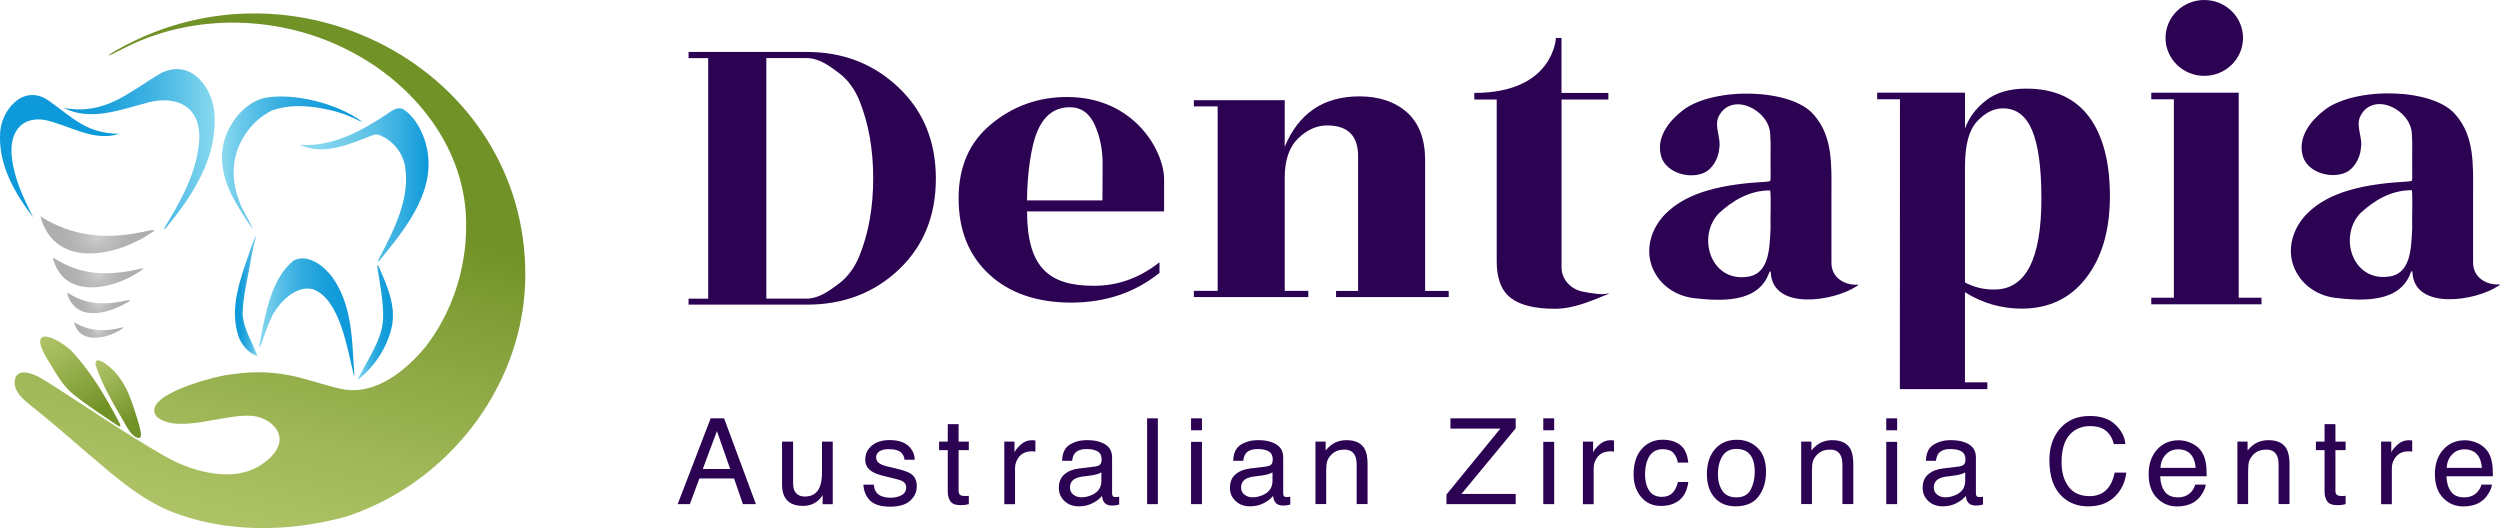 <svg xmlns="http://www.w3.org/2000/svg" width="1032" height="218" viewBox="0 0 1032 218" fill="none"><path d="M216.731 118.29C214.563 161.037 184.42 199.52 143.132 213.175C119.369 219.782 92.415 220.203 69.43 210.672C55.34 204.526 44.072 193.693 32.497 183.983C26.219 178.597 19.982 173.151 13.499 168.045C10.37 165.462 6.546 162.759 6.035 158.474C5.81 150.285 14.992 154.65 18.918 157.293C35.237 167.585 51.188 178.677 68.039 188.328C71.413 190.23 74.951 191.891 78.632 193.133C88.653 196.497 100.902 197.738 109.593 190.57C112.661 188.187 115.667 184.864 115.381 180.759C115.054 176.234 110.187 172.79 105.769 171.909C94.46 169.767 74.154 179.578 64.828 172.15C57.057 163.3 89.859 154.85 95.79 154.51C103.295 153.389 111.005 153.329 118.489 154.75C125.953 156.032 133.07 158.835 140.534 160.477C154.645 163.72 167.692 152.908 175.852 142.917C186.874 128.581 192.457 110.741 192.436 93.002C192.621 61.727 171.577 34.997 144.134 20.922C117.099 6.906 83.438 5.304 55.503 17.838C52.436 19.22 49.491 20.802 46.485 22.283C45.278 22.844 44.603 23.044 44.992 22.684C45.401 22.263 47.18 21.222 48.571 20.441C124.236 -22.126 220.433 31.494 216.752 118.09V118.29H216.731Z" fill="url(#paint0_linear_894_3)"></path><path d="M49.613 176.054C49.286 176.194 48.243 175.493 47.773 175.173C41.719 171.008 35.728 167.204 30.083 162.619C25.359 158.755 22.66 153.169 19.449 148.123C11.208 134.328 22.68 138.532 29.49 144.839C37.568 153.429 43.56 163.72 49.041 174.032C49.306 174.572 49.92 175.694 49.654 176.034L49.613 176.074V176.054Z" fill="url(#paint1_linear_894_3)"></path><path d="M57.732 180.719C55.748 181.24 53.437 178.136 52.497 176.474C47.732 168.025 42.251 159.696 39.409 150.365C39.163 145.54 47.118 152.888 48.059 154.29C52.497 159.375 54.501 165.923 56.443 172.17C57.118 174.492 57.998 176.915 58.202 179.317C58.223 179.938 58.12 180.419 57.814 180.659L57.711 180.719H57.732Z" fill="url(#paint2_linear_894_3)"></path><path d="M123.888 59.745C136.955 60.806 149.225 54.058 159.716 47.111C161.618 45.809 163.99 43.867 166.403 45.048C170.923 47.952 173.52 52.837 175.278 57.662C181.618 76.824 168.264 93.362 156.73 107.438C155.81 108.619 155.953 107.618 156.403 106.817C162.518 95.204 169.368 82.15 167.221 68.655C166.178 62.968 162.252 58.023 156.751 55.82C155.912 55.48 154.972 55.42 154.092 55.7C144.787 59.344 133.642 64.45 123.867 59.765H123.888V59.745Z" fill="url(#paint3_linear_894_3)"></path><path d="M146.096 155.031C143.54 144.899 140.473 123.336 129.102 119.371C122.272 117.709 115.748 124.397 112.763 129.602C110.575 133.707 109.307 138.152 107.691 142.437C107.405 143.298 106.832 143.878 107.037 142.457C109.266 131.164 111.618 114.906 121.393 107.438C127.241 104.695 133.601 109.76 136.996 114.165C144.031 123.756 145.258 136.11 145.81 147.582C145.871 149.905 146.158 152.208 146.28 154.53C146.28 154.891 146.219 155.111 146.137 155.071L146.096 155.031Z" fill="url(#paint4_linear_894_3)"></path><path d="M104.296 94.483C98.121 85.533 91.311 75.562 91.638 64.33C91.72 54.659 98.795 43.106 109.102 40.423C121.311 38.101 139.532 42.806 149.348 50.154C149.409 50.374 148.755 50.054 148.591 49.994C145.442 48.372 142.088 47.011 138.591 46.03C130.104 43.787 120.534 42.566 112.129 45.669C103.622 49.894 97.548 58.864 96.628 67.994C96.055 73.36 96.975 78.546 98.898 83.431C100.288 87.335 102.845 90.819 104.358 94.523H104.317L104.296 94.483Z" fill="url(#paint5_linear_894_3)"></path><path d="M147.712 156.372C159.062 135.629 159.941 136.21 156.117 112.363C155.851 111.182 155.237 107.418 156.649 110.802C160.002 118.33 163.52 126.579 161.72 134.948C159.798 143.238 155.094 150.686 148.53 156.112C148.141 156.412 147.794 156.592 147.732 156.452V156.392L147.712 156.372Z" fill="url(#paint6_linear_894_3)"></path><path d="M106.239 146.962C102.558 145.72 99.654 142.397 98.427 138.773C94.46 126.739 99.491 114.586 103.294 103.213C103.581 102.512 105.973 95.525 105.626 97.907C105.012 100.41 104.358 102.893 103.887 105.416C102.62 113.324 100.431 121.193 100.145 129.202C100.329 135.549 104.133 141.115 106.28 146.922L106.219 146.962H106.239Z" fill="url(#paint7_linear_894_3)"></path><path d="M26.361 44.568C43.642 47.631 53.069 38.041 66.525 30.152C79.347 23.845 88.57 37.06 88.611 48.512C89.266 65.912 79.163 81.269 68.386 94.203C66.484 95.925 69.306 91.78 69.531 91.3C75.687 81.069 81.515 69.836 82.272 57.743C83.008 44.808 73.908 39.242 61.658 42.165C50.329 45.069 37.67 50.274 26.361 44.588V44.568Z" fill="url(#paint8_linear_894_3)"></path><path d="M13.662 89.638C6.198 80.007 -0.428 68.394 0.022 55.92C-0.121 46.09 9.327 34.336 19.797 41.344C30.349 48.692 35.216 54.939 49.163 55.26C38.775 58.683 28.468 51.656 18.529 49.513C8.038 47.892 3.887 55.54 4.869 64.71C5.789 73.56 9.654 81.789 13.682 89.618L13.662 89.638Z" fill="#0D99DA"></path><path d="M16.77 89.358C29.449 97.367 43.212 98.928 57.793 95.945C58.55 95.945 65.114 94.063 63.417 95.485C48.836 105.796 22.803 111.583 16.709 89.398L16.75 89.358H16.77Z" fill="url(#paint9_radial_894_3)"></path><path d="M59.061 111.082C48.284 119.191 27.22 124.196 22.149 107.598C22.006 107.137 21.535 106.016 22.476 106.657C33.907 114.105 46.055 113.825 58.468 110.822C58.856 110.761 59.184 110.821 59.122 111.002L59.081 111.102L59.061 111.082Z" fill="url(#paint10_radial_894_3)"></path><path d="M53.499 124.277C45.789 129.122 32.353 133.387 28.079 122.254C27.957 121.754 27.425 120.492 28.325 121.073C36.116 126.139 44.521 125.878 53.069 123.836C53.376 123.796 53.621 123.976 53.56 124.156L53.499 124.277Z" fill="url(#paint11_radial_894_3)"></path><path d="M30.656 133.026C36.587 136.771 43.683 136.991 50.452 135.149C50.717 135.069 50.942 135.149 50.942 135.349C45.114 139.674 32.865 142.617 30.615 133.066L30.656 133.026Z" fill="url(#paint12_radial_894_3)"></path><path d="M293.363 172.69H298.905L312.034 208.11H306.676L303.015 197.498H288.7L284.774 208.11H279.743L293.363 172.69ZM301.42 193.594L295.94 177.956L290.111 193.594H301.441H301.42Z" fill="#2C0253"></path><path d="M327.392 182.281V199.42C327.392 200.742 327.596 201.823 328.005 202.644C328.782 204.186 330.214 204.966 332.3 204.966C335.306 204.966 337.351 203.625 338.435 200.922C339.028 199.48 339.314 197.498 339.314 194.975V182.301H343.752V208.13H339.559L339.6 204.326C339.028 205.307 338.332 206.128 337.494 206.808C335.838 208.15 333.813 208.831 331.461 208.831C327.78 208.831 325.265 207.609 323.915 205.147C323.199 203.825 322.831 202.063 322.831 199.861V182.301H327.371L327.392 182.281Z" fill="#2C0253"></path><path d="M360.705 200.021C360.848 201.463 361.216 202.584 361.83 203.345C362.975 204.746 364.938 205.447 367.76 205.447C369.437 205.447 370.909 205.107 372.177 204.406C373.445 203.705 374.079 202.624 374.079 201.162C374.079 200.061 373.568 199.2 372.545 198.639C371.891 198.279 370.603 197.879 368.701 197.418L365.122 196.557C362.832 196.017 361.155 195.396 360.071 194.715C358.128 193.534 357.167 191.912 357.167 189.85C357.167 187.407 358.087 185.425 359.907 183.923C361.727 182.421 364.181 181.661 367.249 181.661C371.277 181.661 374.181 182.802 375.961 185.084C377.065 186.526 377.617 188.088 377.576 189.77H373.384C373.302 188.789 372.934 187.908 372.3 187.107C371.257 185.965 369.457 185.405 366.881 185.405C365.163 185.405 363.875 185.725 362.995 186.346C362.116 186.967 361.666 187.787 361.666 188.829C361.666 189.95 362.239 190.851 363.404 191.512C364.079 191.912 365.061 192.272 366.369 192.573L369.355 193.274C372.607 194.034 374.774 194.755 375.879 195.476C377.597 196.577 378.455 198.339 378.455 200.702C378.455 203.064 377.556 204.987 375.756 206.648C373.956 208.31 371.216 209.151 367.515 209.151C363.547 209.151 360.725 208.27 359.069 206.528C357.412 204.786 356.533 202.624 356.41 200.061H360.664L360.705 200.021Z" fill="#2C0253"></path><path d="M391.237 175.073H395.715V182.281H399.928V185.825H395.715V202.684C395.715 203.585 396.022 204.186 396.656 204.486C397.004 204.666 397.576 204.746 398.374 204.746C398.578 204.746 398.824 204.746 399.069 204.746C399.314 204.746 399.601 204.706 399.928 204.666V208.11C399.417 208.25 398.885 208.35 398.333 208.43C397.781 208.49 397.188 208.53 396.554 208.53C394.488 208.53 393.077 208.01 392.341 206.969C391.605 205.927 391.237 204.586 391.237 202.924V185.825H387.658V182.281H391.237V175.073Z" fill="#2C0253"></path><path d="M414.57 182.281H418.783V186.746C419.13 185.885 419.969 184.824 421.319 183.583C422.668 182.341 424.223 181.721 425.981 181.721C426.063 181.721 426.206 181.721 426.411 181.741C426.615 181.741 426.942 181.781 427.413 181.841V186.426C427.147 186.386 426.901 186.346 426.677 186.326C426.452 186.326 426.206 186.306 425.961 186.306C423.732 186.306 422.014 187.007 420.807 188.408C419.601 189.81 419.008 191.431 419.008 193.274V208.13H414.57V182.301V182.281Z" fill="#2C0253"></path><path d="M452.423 192.493C453.446 192.373 454.12 191.952 454.468 191.251C454.673 190.871 454.754 190.31 454.754 189.589C454.754 188.108 454.223 187.027 453.139 186.366C452.055 185.705 450.521 185.365 448.538 185.365C446.227 185.365 444.591 185.985 443.63 187.207C443.098 187.888 442.73 188.889 442.566 190.23H438.435C438.517 187.047 439.56 184.824 441.585 183.563C443.609 182.321 445.961 181.681 448.64 181.681C451.748 181.681 454.264 182.261 456.186 183.423C458.108 184.584 459.069 186.386 459.069 188.829V203.705C459.069 204.146 459.172 204.526 459.356 204.786C459.54 205.067 459.949 205.187 460.542 205.187C460.746 205.187 460.951 205.187 461.217 205.147C461.462 205.127 461.728 205.087 461.994 205.047V208.25C461.298 208.45 460.787 208.571 460.419 208.611C460.051 208.651 459.56 208.691 458.947 208.691C457.413 208.691 456.309 208.17 455.634 207.109C455.266 206.548 455.02 205.747 454.877 204.726C453.977 205.888 452.668 206.889 450.992 207.73C449.294 208.591 447.433 209.011 445.409 209.011C442.955 209.011 440.971 208.29 439.417 206.829C437.863 205.367 437.086 203.565 437.086 201.383C437.086 199 437.842 197.138 439.376 195.816C440.91 194.495 442.914 193.694 445.388 193.394L452.464 192.533L452.423 192.493ZM443.098 204.206C444.039 204.926 445.143 205.287 446.411 205.287C447.965 205.287 449.478 204.926 450.951 204.226C453.405 203.044 454.652 201.142 454.652 198.479V194.995C454.12 195.336 453.405 195.616 452.566 195.836C451.707 196.057 450.869 196.217 450.051 196.317L447.372 196.657C445.756 196.858 444.55 197.198 443.752 197.638C442.382 198.399 441.687 199.601 441.687 201.242C441.687 202.484 442.157 203.485 443.098 204.206Z" fill="#2C0253"></path><path d="M473.528 172.69H477.965V208.11H473.528V172.69Z" fill="#2C0253"></path><path d="M491.667 172.69H496.166V177.616H491.667V172.69ZM491.667 182.401H496.166V208.11H491.667V182.401Z" fill="#2C0253"></path><path d="M523.057 192.493C524.08 192.373 524.755 191.952 525.102 191.251C525.307 190.871 525.389 190.31 525.389 189.589C525.389 188.108 524.857 187.027 523.773 186.366C522.689 185.705 521.156 185.365 519.172 185.365C516.861 185.365 515.225 185.985 514.264 187.207C513.732 187.888 513.364 188.889 513.2 190.23H509.07C509.151 187.047 510.194 184.824 512.219 183.563C514.243 182.321 516.595 181.681 519.274 181.681C522.383 181.681 524.898 182.261 526.82 183.423C528.743 184.584 529.704 186.386 529.704 188.829V203.705C529.704 204.146 529.806 204.526 529.99 204.786C530.174 205.067 530.583 205.187 531.176 205.187C531.381 205.187 531.585 205.187 531.851 205.147C532.096 205.127 532.362 205.087 532.628 205.047V208.25C531.933 208.45 531.421 208.571 531.053 208.611C530.685 208.651 530.194 208.691 529.581 208.691C528.047 208.691 526.943 208.17 526.268 207.109C525.9 206.548 525.655 205.747 525.511 204.726C524.612 205.888 523.303 206.889 521.626 207.73C519.929 208.591 518.068 209.011 516.043 209.011C513.589 209.011 511.605 208.29 510.051 206.829C508.497 205.367 507.72 203.565 507.72 201.383C507.72 199 508.477 197.138 510.01 195.816C511.544 194.495 513.548 193.694 516.023 193.394L523.098 192.533L523.057 192.493ZM513.732 204.206C514.673 204.926 515.777 205.287 517.045 205.287C518.599 205.287 520.113 204.926 521.585 204.226C524.039 203.044 525.286 201.142 525.286 198.479V194.995C524.755 195.336 524.039 195.616 523.201 195.836C522.342 196.057 521.503 196.217 520.685 196.317L518.006 196.657C516.391 196.858 515.184 197.198 514.387 197.638C513.016 198.399 512.321 199.601 512.321 201.242C512.321 202.484 512.792 203.485 513.732 204.206Z" fill="#2C0253"></path><path d="M543.017 182.281H547.229V185.945C548.477 184.444 549.806 183.343 551.197 182.682C552.587 182.021 554.141 181.701 555.859 181.701C559.602 181.701 562.137 182.982 563.446 185.525C564.162 186.926 564.53 188.929 564.53 191.532V208.09H560.031V191.812C560.031 190.23 559.786 188.969 559.315 188.008C558.518 186.406 557.107 185.605 555.021 185.605C553.978 185.605 553.119 185.705 552.444 185.925C551.238 186.286 550.154 186.987 549.233 188.048C548.497 188.909 548.006 189.79 547.781 190.691C547.557 191.592 547.454 192.893 547.454 194.575V208.09H543.017V182.261V182.281Z" fill="#2C0253"></path><path d="M597.107 204.125L619.356 176.915H598.743V172.69H625.676V176.815L603.303 203.885H625.676V208.11H597.107V204.125Z" fill="#2C0253"></path><path d="M637.066 172.69H641.565V177.616H637.066V172.69ZM637.066 182.401H641.565V208.11H637.066V182.401Z" fill="#2C0253"></path><path d="M653.426 182.281H657.639V186.746C657.987 185.885 658.825 184.824 660.175 183.583C661.524 182.341 663.079 181.721 664.837 181.721C664.919 181.721 665.062 181.721 665.267 181.741C665.471 181.741 665.799 181.781 666.269 181.841V186.426C666.003 186.386 665.758 186.346 665.533 186.326C665.308 186.326 665.062 186.306 664.817 186.306C662.588 186.306 660.87 187.007 659.663 188.408C658.457 189.81 657.864 191.431 657.864 193.274V208.13H653.426V182.301V182.281Z" fill="#2C0253"></path><path d="M693.57 183.663C695.431 185.084 696.555 187.507 696.923 190.971H692.608C692.343 189.389 691.75 188.048 690.809 187.007C689.868 185.945 688.375 185.425 686.31 185.425C683.488 185.425 681.463 186.766 680.257 189.469C679.459 191.211 679.071 193.374 679.071 195.937C679.071 198.499 679.623 200.702 680.747 202.464C681.872 204.226 683.631 205.107 686.024 205.107C687.864 205.107 689.316 204.566 690.4 203.465C691.484 202.364 692.22 200.862 692.629 198.96H696.944C696.453 202.384 695.226 204.886 693.242 206.468C691.279 208.05 688.743 208.851 685.676 208.851C682.22 208.851 679.48 207.609 677.435 205.147C675.39 202.684 674.347 199.601 674.347 195.896C674.347 191.371 675.471 187.828 677.721 185.305C679.97 182.782 682.833 181.521 686.31 181.521C689.275 181.521 691.688 182.221 693.57 183.643V183.663Z" fill="#2C0253"></path><path d="M725.513 184.864C727.844 187.087 729.01 190.33 729.01 194.635C729.01 198.94 727.987 202.223 725.922 204.947C723.877 207.67 720.686 209.011 716.371 209.011C712.772 209.011 709.909 207.81 707.782 205.407C705.656 203.004 704.613 199.781 704.613 195.736C704.613 191.391 705.737 187.948 707.966 185.385C710.195 182.822 713.202 181.541 716.964 181.541C720.339 181.541 723.181 182.642 725.533 184.864H725.513ZM722.752 202.023C723.836 199.841 724.367 197.418 724.367 194.755C724.367 192.353 723.979 190.39 723.202 188.889C721.975 186.506 719.848 185.325 716.821 185.325C714.142 185.325 712.2 186.326 710.973 188.368C709.746 190.39 709.153 192.833 709.153 195.696C709.153 198.559 709.766 200.722 710.973 202.564C712.179 204.386 714.122 205.307 716.76 205.307C719.664 205.307 721.647 204.226 722.731 202.043L722.752 202.023Z" fill="#2C0253"></path><path d="M743.529 182.281H747.742V185.945C748.989 184.444 750.318 183.343 751.709 182.682C753.1 182.021 754.654 181.701 756.372 181.701C760.114 181.701 762.65 182.982 763.959 185.525C764.674 186.926 765.042 188.929 765.042 191.532V208.09H760.543V191.812C760.543 190.23 760.298 188.969 759.828 188.008C759.03 186.406 757.619 185.605 755.533 185.605C754.49 185.605 753.631 185.705 752.956 185.925C751.75 186.286 750.666 186.987 749.746 188.048C749.01 188.909 748.519 189.79 748.294 190.691C748.069 191.592 747.967 192.893 747.967 194.575V208.09H743.529V182.261V182.281Z" fill="#2C0253"></path><path d="M778.642 172.69H783.141V177.616H778.642V172.69ZM778.642 182.401H783.141V208.11H778.642V182.401Z" fill="#2C0253"></path><path d="M809.01 192.493C810.032 192.373 810.707 191.952 811.055 191.251C811.259 190.871 811.341 190.31 811.341 189.589C811.341 188.108 810.809 187.027 809.726 186.366C808.642 185.705 807.108 185.365 805.124 185.365C802.814 185.365 801.178 185.985 800.216 187.207C799.685 187.888 799.317 188.889 799.153 190.23H795.022C795.104 187.047 796.147 184.824 798.171 183.563C800.196 182.321 802.548 181.681 805.227 181.681C808.335 181.681 810.85 182.261 812.773 183.423C814.695 184.584 815.656 186.386 815.656 188.829V203.705C815.656 204.146 815.758 204.526 815.942 204.786C816.127 205.067 816.535 205.187 817.129 205.187C817.333 205.187 817.538 205.187 817.803 205.147C818.049 205.127 818.315 205.087 818.581 205.047V208.25C817.885 208.45 817.374 208.571 817.006 208.611C816.638 208.651 816.147 208.691 815.533 208.691C814 208.691 812.895 208.17 812.221 207.109C811.852 206.548 811.607 205.747 811.464 204.726C810.564 205.888 809.255 206.889 807.578 207.73C805.881 208.591 804.02 209.011 801.996 209.011C799.542 209.011 797.558 208.29 796.004 206.829C794.449 205.367 793.672 203.565 793.672 201.383C793.672 199 794.429 197.138 795.963 195.816C797.497 194.495 799.501 193.694 801.975 193.394L809.051 192.533L809.01 192.493ZM799.685 204.206C800.625 204.926 801.73 205.287 802.998 205.287C804.552 205.287 806.065 204.926 807.537 204.226C809.991 203.044 811.239 201.142 811.239 198.479V194.995C810.707 195.336 809.991 195.616 809.153 195.836C808.294 196.057 807.456 196.217 806.638 196.317L803.959 196.657C802.343 196.858 801.137 197.198 800.339 197.638C798.969 198.399 798.274 199.601 798.274 201.242C798.274 202.484 798.744 203.485 799.685 204.206Z" fill="#2C0253"></path><path d="M873.203 175.273C875.698 177.636 877.088 180.319 877.374 183.322H872.589C872.057 181.04 870.994 179.238 869.419 177.896C867.824 176.555 865.595 175.894 862.732 175.894C859.235 175.894 856.413 177.115 854.245 179.578C852.098 182.041 851.014 185.785 851.014 190.851C851.014 194.995 851.975 198.359 853.939 200.942C855.881 203.525 858.785 204.806 862.63 204.806C866.168 204.806 868.888 203.445 870.728 200.742C871.71 199.32 872.446 197.438 872.937 195.095H877.722C877.293 198.82 875.902 201.943 873.53 204.466C870.687 207.509 866.863 209.031 862.037 209.031C857.886 209.031 854.389 207.79 851.566 205.287C847.845 201.983 845.984 196.897 845.984 190.01C845.984 184.784 847.374 180.499 850.176 177.156C853.202 173.531 857.354 171.709 862.65 171.709C867.17 171.709 870.687 172.891 873.182 175.253L873.203 175.273Z" fill="#2C0253"></path><path d="M904.777 183.002C906.516 183.863 907.845 184.984 908.765 186.346C909.645 187.647 910.238 189.169 910.524 190.911C910.79 192.092 910.912 193.994 910.912 196.597H891.73C891.812 199.22 892.446 201.322 893.612 202.924C894.777 204.506 896.597 205.307 899.051 205.307C901.342 205.307 903.182 204.546 904.552 203.064C905.309 202.183 905.861 201.182 906.189 200.041H910.544C910.422 200.982 910.054 202.043 909.399 203.205C908.745 204.366 908.029 205.327 907.231 206.068C905.902 207.349 904.246 208.23 902.262 208.671C901.199 208.931 900.013 209.051 898.663 209.051C895.411 209.051 892.63 207.89 890.36 205.547C888.09 203.205 886.965 199.941 886.965 195.716C886.965 191.492 888.111 188.208 890.401 185.625C892.692 183.042 895.677 181.741 899.358 181.741C901.219 181.741 903.019 182.161 904.757 183.022L904.777 183.002ZM906.373 193.133C906.189 191.251 905.779 189.75 905.125 188.628C903.919 186.546 901.914 185.485 899.092 185.485C897.068 185.485 895.37 186.206 894.021 187.647C892.651 189.089 891.935 190.911 891.853 193.133H906.373Z" fill="#2C0253"></path><path d="M923.591 182.281H927.804V185.945C929.051 184.444 930.381 183.343 931.771 182.682C933.162 182.021 934.716 181.701 936.434 181.701C940.176 181.701 942.712 182.982 944.021 185.525C944.737 186.926 945.105 188.929 945.105 191.532V208.09H940.606V191.812C940.606 190.23 940.36 188.969 939.89 188.008C939.092 186.406 937.681 185.605 935.596 185.605C934.553 185.605 933.694 185.705 933.019 185.925C931.812 186.286 930.728 186.987 929.808 188.048C929.072 188.909 928.581 189.79 928.356 190.691C928.131 191.592 928.029 192.893 928.029 194.575V208.09H923.591V182.261V182.281Z" fill="#2C0253"></path><path d="M959.583 175.073H964.062V182.281H968.275V185.825H964.062V202.684C964.062 203.585 964.369 204.186 965.003 204.486C965.35 204.666 965.923 204.746 966.72 204.746C966.925 204.746 967.17 204.746 967.416 204.746C967.661 204.746 967.947 204.706 968.275 204.666V208.11C967.763 208.25 967.232 208.35 966.679 208.43C966.127 208.49 965.534 208.53 964.9 208.53C962.835 208.53 961.424 208.01 960.688 206.969C959.951 205.927 959.583 204.586 959.583 202.924V185.825H956.005V182.281H959.583V175.073Z" fill="#2C0253"></path><path d="M982.917 182.281H987.129V186.746C987.477 185.885 988.316 184.824 989.665 183.583C991.015 182.341 992.569 181.721 994.328 181.721C994.41 181.721 994.553 181.721 994.757 181.741C994.962 181.741 995.289 181.781 995.759 181.841V186.426C995.494 186.386 995.248 186.346 995.023 186.326C994.798 186.326 994.553 186.306 994.307 186.306C992.078 186.306 990.361 187.007 989.154 188.408C987.947 189.81 987.354 191.431 987.354 193.274V208.13H982.917V182.301V182.281Z" fill="#2C0253"></path><path d="M1022.94 183.002C1024.68 183.863 1026 184.984 1026.93 186.346C1027.8 187.647 1028.4 189.169 1028.68 190.911C1028.95 192.092 1029.07 193.994 1029.07 196.597H1009.89C1009.97 199.22 1010.61 201.322 1011.77 202.924C1012.94 204.506 1014.76 205.307 1017.21 205.307C1019.5 205.307 1021.34 204.546 1022.71 203.064C1023.47 202.183 1024.02 201.182 1024.35 200.041H1028.7C1028.58 200.982 1028.21 202.043 1027.56 203.205C1026.9 204.366 1026.19 205.327 1025.39 206.068C1024.06 207.349 1022.41 208.23 1020.42 208.671C1019.36 208.931 1018.17 209.051 1016.82 209.051C1013.57 209.051 1010.79 207.89 1008.52 205.547C1006.25 203.205 1005.13 199.941 1005.13 195.716C1005.13 191.492 1006.27 188.208 1008.56 185.625C1010.85 183.042 1013.84 181.741 1017.52 181.741C1019.38 181.741 1021.18 182.161 1022.92 183.022L1022.94 183.002ZM1024.53 193.133C1024.35 191.251 1023.94 189.75 1023.29 188.628C1022.08 186.546 1020.07 185.485 1017.25 185.485C1015.23 185.485 1013.53 186.206 1012.18 187.647C1010.81 189.089 1010.09 190.911 1010.01 193.133H1024.53Z" fill="#2C0253"></path><path d="M333.053 125.74H284.239V123.277H292.337V23.987H284.239V21.444H333.053C347.961 21.444 360.558 26.309 370.865 36.06C381.172 45.811 386.325 58.365 386.325 73.742C386.325 89.119 381.233 101.573 371.029 111.284C360.824 120.934 348.166 125.76 333.074 125.76L333.053 125.74ZM333.053 23.967H316.346V123.257H333.053C338.002 123.257 342.378 120.013 346.162 117.19C349.945 114.347 352.828 110.463 354.812 105.517C358.575 96.167 360.456 85.515 360.456 73.582C360.456 61.648 358.575 51.017 354.812 41.646C352.828 36.741 349.965 32.877 346.203 30.053C342.44 27.21 338.063 23.987 333.053 23.987V23.967Z" fill="#2C0253"></path><path d="M408.268 113.186C399.904 105.437 395.712 94.985 395.712 81.871C395.712 68.756 400.252 58.505 409.311 51.117C418.309 43.728 428.698 40.044 440.436 40.044C468.391 40.044 480.539 62.509 480.539 73.982V87.257H423.974C423.974 110.523 433.136 117.971 451.438 117.971C461.316 118.031 470.375 114.787 478.637 108.26V112.645C468.473 120.834 456.265 124.919 442.031 124.919C427.859 124.859 416.612 120.954 408.289 113.206L408.268 113.186ZM423.953 82.712H455.099C455.099 82.712 455.16 74.983 455.16 67.535C455.16 61.688 454.076 56.383 451.929 51.597C449.721 46.712 446.285 44.269 441.643 44.269C435.59 44.269 431.172 47.453 428.391 53.84C425.487 60.207 423.994 72.641 423.953 82.732V82.712Z" fill="#2C0253"></path><path d="M492.829 41.366H530.334V60.567C536.101 46.712 546.388 39.784 561.153 39.784C569.271 39.784 575.815 41.987 580.805 46.371C585.795 50.877 588.29 57.424 588.29 66.053V120.093H598.024V122.636H551.521V120.093H560.621V64.472C560.621 56.002 556.347 51.778 547.819 51.778C543.545 51.778 539.578 53.559 535.917 57.083C532.195 60.687 530.334 66.093 530.334 73.341V120.073H540.069V122.616H492.829V120.073H502.645V43.909H492.829V41.366Z" fill="#2C0253"></path><path d="M663.955 41.086H644.609V110.382C644.609 110.382 644.609 110.462 644.609 110.502C644.65 115.308 648.351 119.332 653.157 120.333C657.206 121.174 661.992 121.875 663.975 121.054V121.314C657.35 123.977 649.967 127.461 641.828 127.461C633.689 127.461 627.472 125.98 623.689 123.016C619.803 120.053 617.84 115.028 617.84 107.92V41.086H608.597V38.362C641.439 38.362 642.278 15.657 642.278 15.657H644.589V38.362H663.934V41.086H663.955Z" fill="#2C0253"></path><path d="M811.134 120.614V157.815H820.377V160.638H784.262L784.303 40.986H774.896V38.262H811.154V53.119C812.667 48.734 815.489 44.89 819.62 41.606C823.853 38.242 829.477 36.581 836.451 36.581C847.903 36.581 856.533 40.445 862.34 48.194C868.087 55.922 870.97 66.854 870.97 80.97C870.97 95.085 867.678 106.298 861.113 114.767C854.61 123.197 845.735 127.401 834.528 127.401C826.164 127.401 818.373 125.159 811.174 120.654L811.134 120.614ZM811.134 68.476V116.609C814.917 118.592 818.945 119.573 823.26 119.513C836.226 119.513 842.688 106.999 842.688 81.951C842.688 69.257 841.42 59.886 838.864 53.82C836.307 47.753 832.299 44.73 826.839 44.73C822.995 44.73 819.436 46.532 816.123 50.116C812.81 53.7 811.154 59.826 811.154 68.456L811.134 68.476Z" fill="#2C0253"></path><path d="M709.701 61.548C709.292 65.453 706.818 70.278 702.544 71.68C695.939 73.922 686.716 70.578 685.509 63.591C683.934 56.162 689.231 49.635 694.957 45.31C707.697 35.82 739.947 36.32 749.006 47.693C756.573 56.503 756.041 68.116 756.021 79.428C756.021 88.819 756 101.172 756.021 108.501C756.021 114.868 761.788 117.911 767.125 117.511C767.186 117.791 766.798 117.831 766.409 118.151C756.88 124.458 731.91 128.242 730.99 112.665C730.867 111.524 730.601 111.984 730.274 112.645C725.796 125.319 710.029 124.318 698.904 123.037C690.867 121.895 684.671 117.03 682.033 110.262C679.088 102.734 681.624 94.345 687.288 88.498C696.552 78.948 711.91 75.964 729.109 75.023C730.09 74.963 730.663 74.863 730.806 74.523C730.99 73.762 730.847 71.379 730.888 68.576C730.806 63.771 731.072 59.827 730.745 55.442C730.458 45.391 714.937 37.662 709.558 47.893C707.37 52.138 710.642 56.943 709.681 61.348V61.568L709.701 61.548ZM730.888 94.145C730.745 90.561 731.174 81.07 730.724 78.607C722.196 78.567 715.203 82.792 709.456 88.138C700.438 97.689 706.123 116.309 721.133 114.287C730.438 113.206 730.458 102.474 730.888 94.325V94.145Z" fill="#2C0253"></path><path d="M974.57 61.448C974.161 65.353 971.687 70.178 967.412 71.579C960.807 73.822 951.584 70.478 950.378 63.491C948.803 56.062 954.099 49.535 959.825 45.21C972.566 35.72 1004.82 36.22 1013.87 47.593C1021.44 56.403 1020.91 68.016 1020.89 79.328C1020.89 88.719 1020.87 101.072 1020.89 108.4C1020.89 114.767 1026.66 117.811 1031.99 117.41C1032.05 117.691 1031.67 117.731 1031.28 118.051C1021.75 124.358 996.779 128.142 995.858 112.565C995.736 111.424 995.47 111.884 995.143 112.545C990.664 125.219 974.897 124.218 963.772 122.937C955.736 121.795 949.539 116.93 946.901 110.162C943.956 102.634 946.492 94.245 952.157 88.398C961.421 78.848 976.779 75.864 993.977 74.923C994.959 74.863 995.531 74.763 995.674 74.423C995.858 73.662 995.715 71.279 995.756 68.476C995.674 63.671 995.94 59.726 995.613 55.342C995.327 45.29 979.805 37.562 974.427 47.793C972.239 52.038 975.511 56.843 974.549 61.248V61.468L974.57 61.448ZM995.756 94.044C995.613 90.46 996.042 80.97 995.593 78.507C987.065 78.467 980.071 82.692 974.325 88.038C965.306 97.588 970.991 116.209 986.002 114.187C995.306 113.106 995.327 102.374 995.756 94.225V94.044Z" fill="#2C0253"></path><path d="M924.14 38.243V122.897H933.547V125.62H888.046V122.897H897.371V40.986H888.046V38.263H924.14V38.243Z" fill="#2C0253"></path><path d="M909.928 31.315C918.76 31.315 925.92 24.305 925.92 15.657C925.92 7.01 918.76 0 909.928 0C901.096 0 893.936 7.01 893.936 15.657C893.936 24.305 901.096 31.315 909.928 31.315Z" fill="#2C0253"></path><defs><linearGradient id="paint0_linear_894_3" x1="143.213" y1="19.74" x2="93.098" y2="220.23" gradientUnits="userSpaceOnUse"><stop offset="0.31" stop-color="#719227"></stop><stop offset="0.42" stop-color="#7D9B33"></stop><stop offset="0.79" stop-color="#A0B858"></stop><stop offset="0.99" stop-color="#AEC366"></stop></linearGradient><linearGradient id="paint1_linear_894_3" x1="44.828" y1="178.757" x2="21.256" y2="137.04" gradientUnits="userSpaceOnUse"><stop offset="0.2" stop-color="#719227"></stop><stop offset="0.33" stop-color="#7D9B33"></stop><stop offset="0.76" stop-color="#A0B858"></stop><stop offset="0.99" stop-color="#AEC366"></stop></linearGradient><linearGradient id="paint2_linear_894_3" x1="59.122" y1="179.938" x2="41.156" y2="148.174" gradientUnits="userSpaceOnUse"><stop offset="0.2" stop-color="#719227"></stop><stop offset="0.33" stop-color="#7D9B33"></stop><stop offset="0.76" stop-color="#A0B858"></stop><stop offset="0.99" stop-color="#AEC366"></stop></linearGradient><linearGradient id="paint3_linear_894_3" x1="176.935" y1="76.343" x2="123.867" y2="76.343" gradientUnits="userSpaceOnUse"><stop stop-color="#0D99DA"></stop><stop offset="0.22" stop-color="#37AFE1"></stop><stop offset="0.44" stop-color="#5BC1E7"></stop><stop offset="0.65" stop-color="#74CEEB"></stop><stop offset="0.84" stop-color="#83D6EE"></stop><stop offset="0.99" stop-color="#89D9EF"></stop></linearGradient><linearGradient id="paint4_linear_894_3" x1="146.28" y1="130.844" x2="106.996" y2="130.844" gradientUnits="userSpaceOnUse"><stop stop-color="#0D99DA"></stop><stop offset="0.18" stop-color="#119BDA"></stop><stop offset="0.36" stop-color="#1DA1DC"></stop><stop offset="0.54" stop-color="#31ABE0"></stop><stop offset="0.72" stop-color="#4DBAE5"></stop><stop offset="0.9" stop-color="#72CDEB"></stop><stop offset="0.99" stop-color="#89D9EF"></stop></linearGradient><linearGradient id="paint5_linear_894_3" x1="149.348" y1="67.153" x2="91.638" y2="67.153" gradientUnits="userSpaceOnUse"><stop stop-color="#0D99DA"></stop><stop offset="0.18" stop-color="#119BDA"></stop><stop offset="0.36" stop-color="#1DA1DC"></stop><stop offset="0.54" stop-color="#31ABE0"></stop><stop offset="0.72" stop-color="#4DBAE5"></stop><stop offset="0.9" stop-color="#72CDEB"></stop><stop offset="0.99" stop-color="#89D9EF"></stop></linearGradient><linearGradient id="paint6_linear_894_3" x1="162.231" y1="132.966" x2="147.712" y2="132.966" gradientUnits="userSpaceOnUse"><stop stop-color="#0D99DA"></stop><stop offset="0.18" stop-color="#119BDA"></stop><stop offset="0.36" stop-color="#1DA1DC"></stop><stop offset="0.54" stop-color="#31ABE0"></stop><stop offset="0.72" stop-color="#4DBAE5"></stop><stop offset="0.9" stop-color="#72CDEB"></stop><stop offset="0.99" stop-color="#89D9EF"></stop></linearGradient><linearGradient id="paint7_linear_894_3" x1="96.996" y1="122.174" x2="106.301" y2="122.174" gradientUnits="userSpaceOnUse"><stop stop-color="#0D99DA"></stop><stop offset="0.18" stop-color="#119BDA"></stop><stop offset="0.36" stop-color="#1DA1DC"></stop><stop offset="0.54" stop-color="#31ABE0"></stop><stop offset="0.72" stop-color="#4DBAE5"></stop><stop offset="0.9" stop-color="#72CDEB"></stop><stop offset="0.99" stop-color="#89D9EF"></stop></linearGradient><linearGradient id="paint8_linear_894_3" x1="88.632" y1="61.567" x2="26.341" y2="61.567" gradientUnits="userSpaceOnUse"><stop stop-color="#89D9EF"></stop><stop offset="0.21" stop-color="#60C4E8"></stop><stop offset="0.44" stop-color="#3CB1E2"></stop><stop offset="0.66" stop-color="#22A4DD"></stop><stop offset="0.85" stop-color="#129BDA"></stop><stop offset="1" stop-color="#0D99DA"></stop></linearGradient><radialGradient id="paint9_radial_894_3" cx="0" cy="0" r="1" gradientUnits="userSpaceOnUse" gradientTransform="translate(40.206 96.986) scale(17.505 17.139)"><stop stop-color="#CFCFCF"></stop><stop offset="0.31" stop-color="#BEBEBE"></stop><stop offset="0.66" stop-color="#B2B2B2"></stop><stop offset="1" stop-color="#AEAEAE"></stop></radialGradient><radialGradient id="paint10_radial_894_3" cx="0" cy="0" r="1" gradientUnits="userSpaceOnUse" gradientTransform="translate(40.492 112.543) scale(13.865 13.575)"><stop stop-color="#CFCFCF"></stop><stop offset="0.31" stop-color="#BEBEBE"></stop><stop offset="0.66" stop-color="#B2B2B2"></stop><stop offset="1" stop-color="#AEAEAE"></stop></radialGradient><radialGradient id="paint11_radial_894_3" cx="0" cy="0" r="1" gradientUnits="userSpaceOnUse" gradientTransform="translate(40.697 125.118) scale(9.591 9.39)"><stop stop-color="#CFCFCF"></stop><stop offset="0.31" stop-color="#BEBEBE"></stop><stop offset="0.66" stop-color="#B2B2B2"></stop><stop offset="1" stop-color="#AEAEAE"></stop></radialGradient><radialGradient id="paint12_radial_894_3" cx="0" cy="0" r="1" gradientUnits="userSpaceOnUse" gradientTransform="translate(40.779 136.23) scale(7.546 7.388)"><stop stop-color="#CFCFCF"></stop><stop offset="0.31" stop-color="#BEBEBE"></stop><stop offset="0.66" stop-color="#B2B2B2"></stop><stop offset="1" stop-color="#AEAEAE"></stop></radialGradient></defs></svg>
